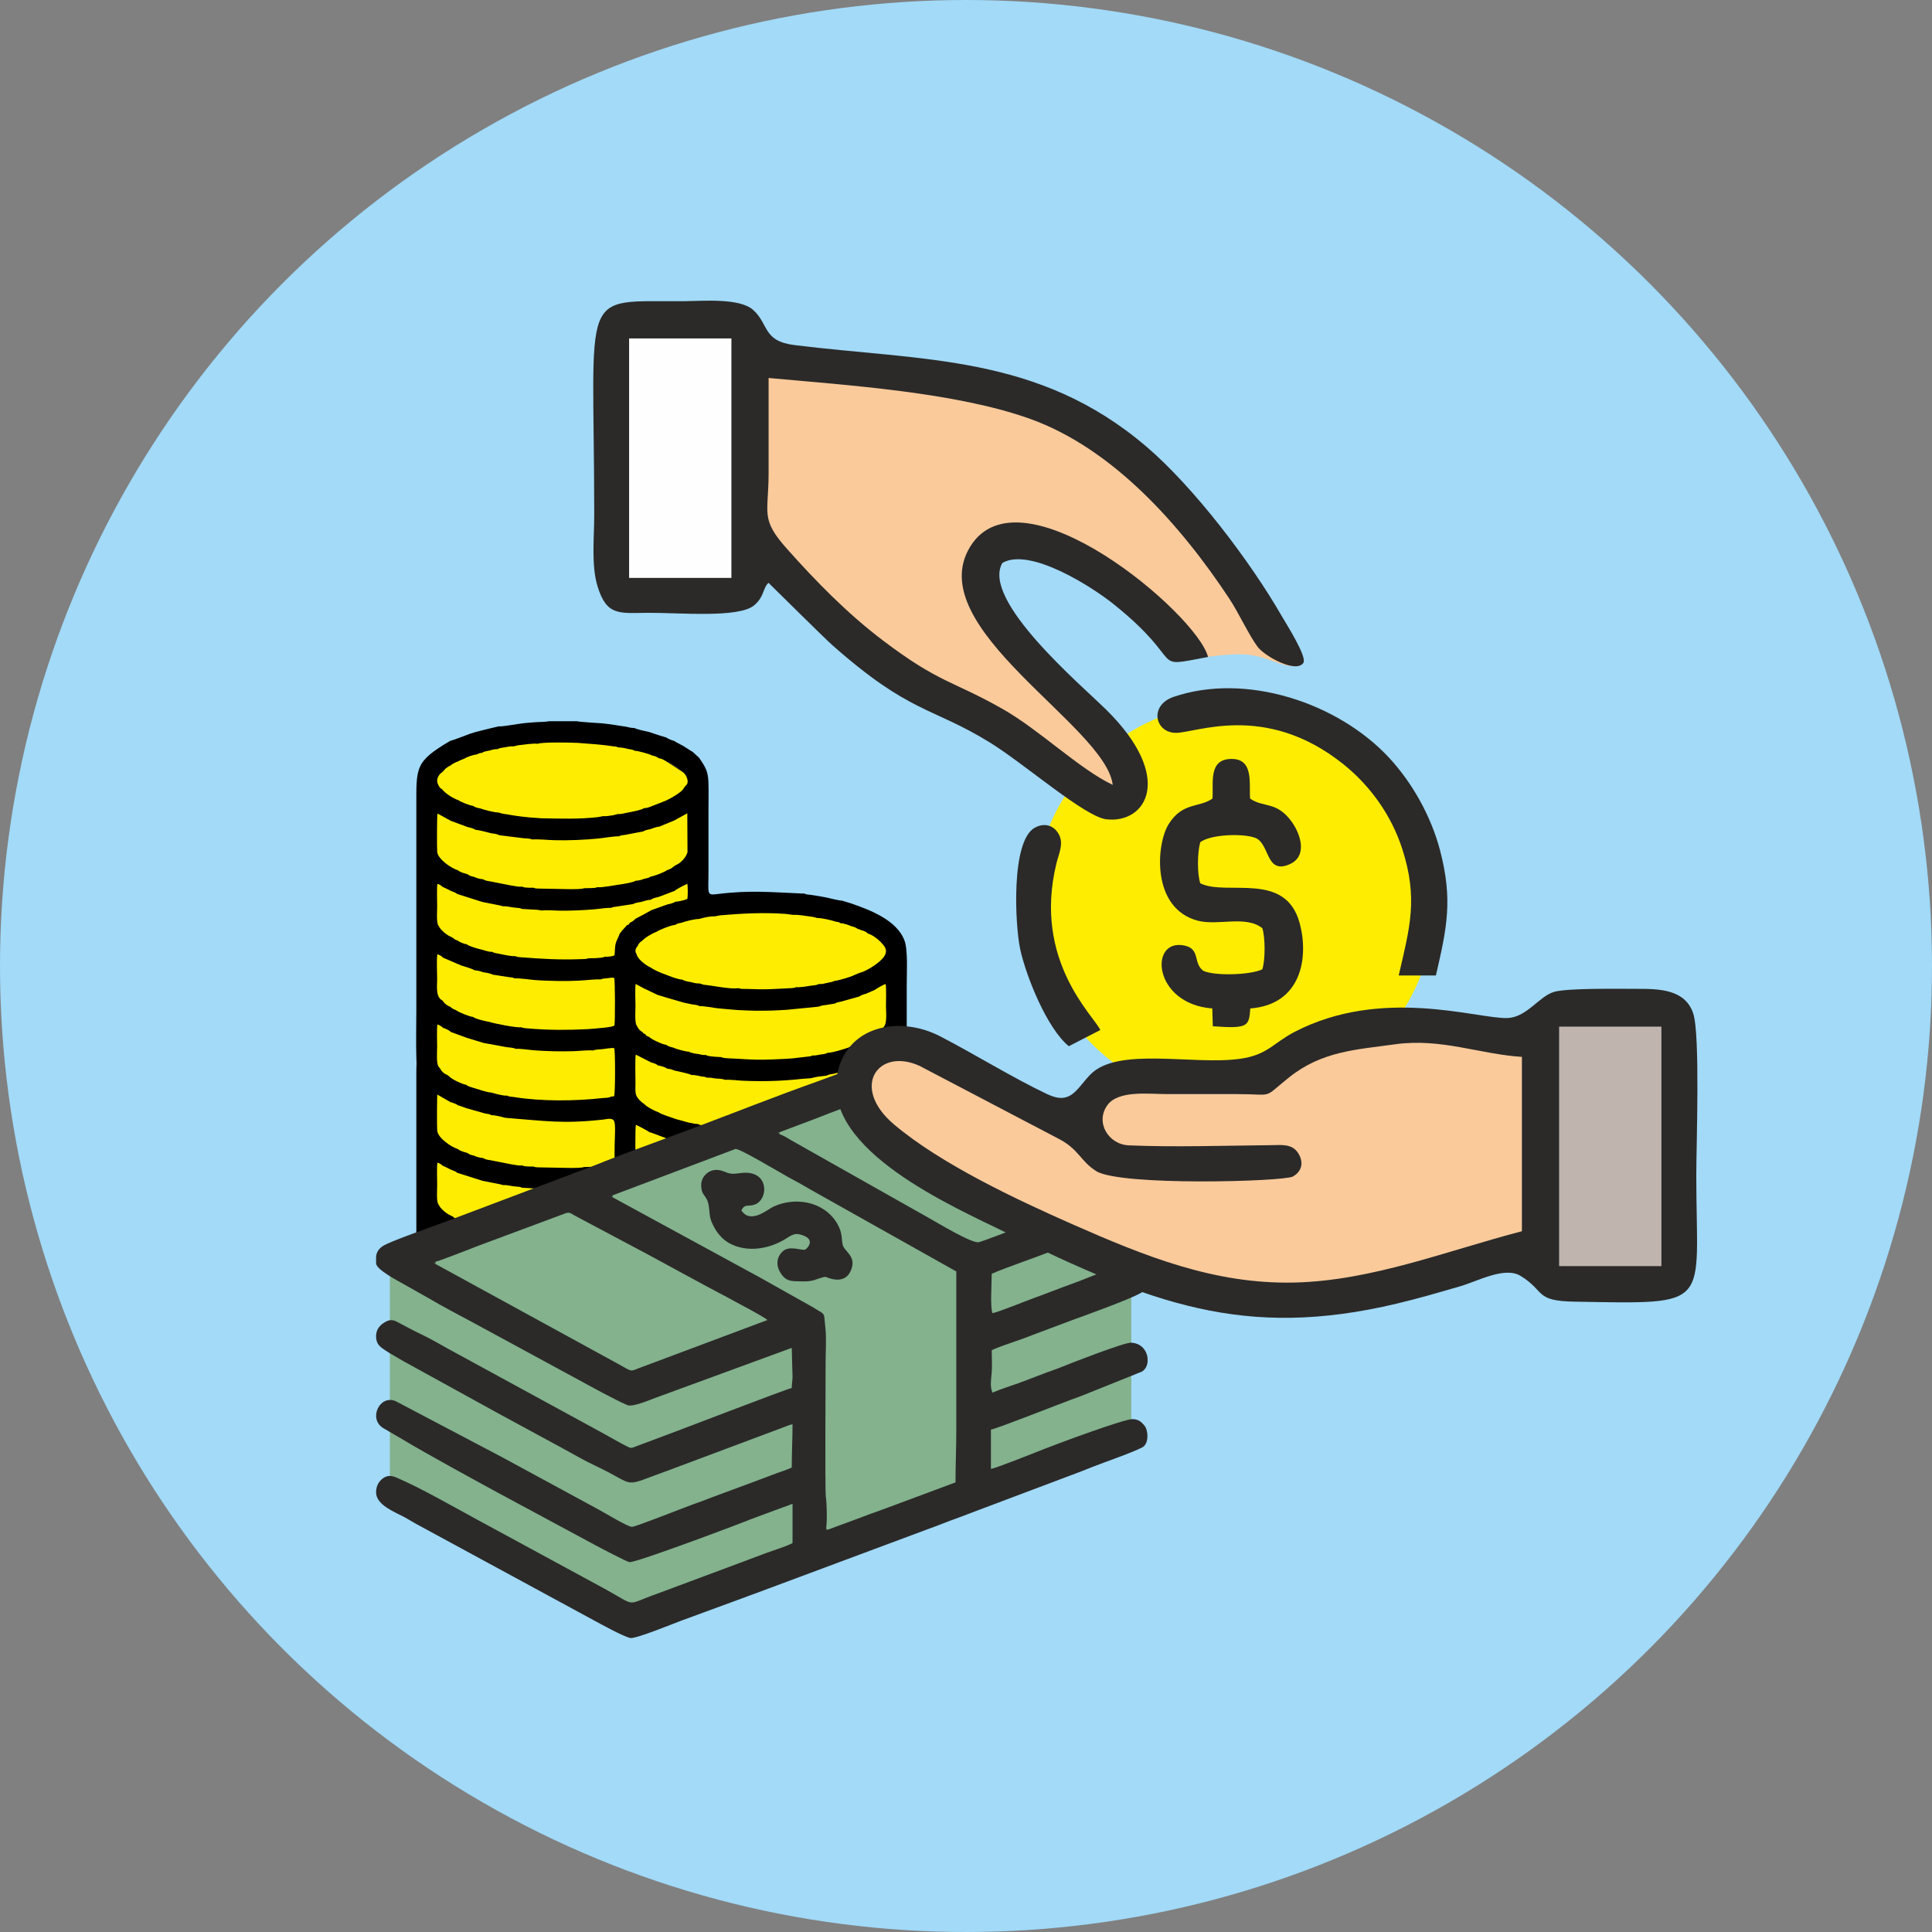 <?xml version="1.0" encoding="UTF-8"?>
<!DOCTYPE svg PUBLIC "-//W3C//DTD SVG 1.1//EN" "http://www.w3.org/Graphics/SVG/1.1/DTD/svg11.dtd">
<!-- Creator: CorelDRAW 2020 (64-Bit) -->
<svg xmlns="http://www.w3.org/2000/svg" xml:space="preserve" width="75.724mm" height="75.724mm" version="1.1" style="shape-rendering:geometricPrecision; text-rendering:geometricPrecision; image-rendering:optimizeQuality; fill-rule:evenodd; clip-rule:evenodd"
viewBox="0 0 3457.58 3457.58"
 xmlns:xlink="http://www.w3.org/1999/xlink"
 xmlns:xodm="http://www.corel.com/coreldraw/odm/2003">
 <rect x="0" y="0" width="3457.58" height="3457.58" fill="#808080" stroke="none"/>
 <defs>
  <style type="text/css">
   <![CDATA[
    .str0 {stroke:#2B2A29;stroke-width:9.13;stroke-miterlimit:22.926}
    .fil7 {fill:#FEFEFE}
    .fil4 {fill:#2B2A29}
    .fil1 {fill:#FFED00}
    .fil5 {fill:#FFED00}
    .fil8 {fill:#C0B4AF}
    .fil6 {fill:#FACA9B}
    .fil3 {fill:#83B28D}
    .fil2 {fill:black}
    .fil0 {fill:#A2DAF8}
   ]]>
  </style>
 </defs>
 <g id="Слой_x0020_1">
  <circle class="fil0" cx="1728.79" cy="1728.79" r="1728.79"/>
  <g id="_2380113624432">
   <g>
    <path class="fil1 str0" d="M761.79 2404.69l1.09 -469.31c0,0 -19.62,-87.22 80.67,-105.2 100.29,-17.99 220.76,-41.43 266,-21.81 45.24,19.62 142.81,87.76 142.81,87.76l2.73 226.21c0,0 207.95,-12.26 267.36,19.89 59.41,32.16 77.95,56.69 77.95,56.69 0,0 3.27,75.76 1.63,79.03 -1.63,3.27 10.36,307.43 10.36,307.43 0,0 -62.14,40.34 -122.1,59.96 -59.96,19.62 -174.43,21.8 -174.43,21.8l-162.43 -50.15 -41.43 -41.42 3.27 -102.48c0,0 -139.54,21.8 -200.59,8.72 -61.05,-13.08 -128.64,-44.7 -128.64,-44.7l-24.25 -32.43z"/>
    <path class="fil2" d="M1179.4 2615.32c3.31,3.51 8.94,4.68 13.46,6.21 5.85,2.64 21.88,8.6 27.81,8.35 4.19,2.58 9.94,3.38 14.83,4.18 5.59,1.96 25.05,5.73 30.62,5.26 3.2,1.91 5.86,1.79 9.55,2.24 25.85,2.23 49.17,5.46 75.54,5.73l14.34 0 47.01 -1.95 5.43 -1.25c7.01,0.91 15.01,-1.02 22.14,-1.58l10.37 -2.24c7.83,0.65 24.05,-3.66 32.66,-5.03 4.03,-1.01 8.76,-1.25 12.12,-3.69 4.02,0.08 8.06,-1.04 11.78,-2.58 6.69,-1.44 26.92,-7.6 31.66,-11.65 5.2,-0.27 25.54,-10.67 28.58,-15.01 4.02,-2.04 8.05,-5.32 10.3,-9.18 2.99,-1.58 2.86,-1.24 3.52,-4.42 7.19,-5.68 4.38,-28.01 4.47,-37.03 0.06,-6.34 0.74,-36.15 -0.64,-39.93l-18.62 10.3c-3.9,1.16 -12.2,4.37 -14.99,7.1l-37.6 12.07 -5.84 2.18 -31.45 6.14 -10.37 2.49 -18.94 2.2 -10.68 1.08c-36.04,5.69 -92.06,5.86 -128.44,2.15l-6.95 -0.47 -18.57 -1.22c-4.09,-2.01 -9.31,-1.92 -13.84,-2.5l-17.99 -2.21 -26.62 -6.14c-10.41,-2.31 -21.96,-5.61 -32.04,-8.99 -5.33,-1.79 -26.7,-10.59 -29.82,-10.77 -1.99,-2.01 -19.79,-11.52 -22.95,-12.57l-1.29 -0.68c-1.26,3.95 -1.15,67.23 0.06,71.32 3.76,12.63 28.96,29.62 41.41,32.09zm393.08 -222.36l-7.43 3.68 -27.98 11.21 -13.23 4.18 -32.09 8.59c-4.05,0.72 -8.83,1.1 -12.28,3.27l-17.36 2.16 -11.61 2.55 -15.92 1.17 -12.09 1.22c-20.66,1.92 -41.93,2.88 -62.69,2.78 -10.48,-0.05 -21.1,-0.3 -31.56,-0.79 -8.86,-0.41 -22.23,-2.3 -30.45,-1.51 -4.29,-2.08 -12.73,-2.05 -17.77,-2.53 -4.82,-0.75 -9.92,-1.93 -14.74,-1.29 -3.57,-1.95 -6.47,-1.86 -10.5,-2.36 -5.18,-0.99 -12.02,-2.98 -17.11,-2.42 -4.04,-2.57 -23.97,-6.58 -29.89,-7.85 -4.28,-1.62 -9.01,-3.47 -13.57,-3.48 -3.55,-2.85 -9.71,-4.34 -14.16,-5.4l-2.61 -0.47c-3.16,-2.84 -7.6,-4.24 -11.73,-5.16l-27.86 -14.21c-1.61,5.42 -0.57,42.95 -0.57,51.62 0,7.21 -1.16,16.91 2.28,23.27 2.31,4.27 8.82,11.03 13.07,13.16 4.37,5.42 19.73,13.15 26.46,15.44 3.95,3.34 25.89,10.06 32.09,12.33l8.06 2.1c6.53,2 23.25,6.72 29.38,6.11 3.86,2.36 9.13,2.63 13.64,3.14 4.77,0.95 9.66,2.01 14.49,1.57 3.26,1.84 7.56,1.84 11.32,2.16 7.03,0.74 17.35,2.55 24.05,1.66l6.55 1.29c18.63,0.11 36.5,1.47 55.45,1.02 17.99,-0.42 34.47,-1.99 52.21,-2.95 4.1,-0.44 9.08,-0.27 12.67,-2.22l15.45 -1.57c3.94,-0.54 5.47,-0.15 8.86,-2.19 5.56,0.67 26.94,-4.03 32.75,-6.15 4.66,-0.71 10.17,-1.77 14.05,-4.44 4.42,0.05 11.49,-2.68 15.67,-4.47 3.52,-0.98 6.34,-1.73 9.09,-4.13l4.68 -1.54c4.45,-1.34 9.28,-2.79 12.53,-6.12 12.36,-3.44 32.67,-19.52 33.42,-33.13 0.45,-8.11 0.97,-61.56 -0.87,-65.62 -2.73,-0.67 -9.68,4.47 -12.17,6.35zm-786.4 16.26l2.27 2.99c1.47,3.89 7.18,8.86 11.2,9.94l4.45 3.1c3.06,4.63 24.77,14.73 30.39,15.02 2.78,3.01 9.28,4.35 13.3,5.64 7.51,2.36 24.39,8.09 31.52,8.29l10.17 2.83c5.84,0.95 12.02,3.2 17.9,2.59 3.69,2 7.95,2.1 12.15,2.55 49.08,8.03 109.79,7.44 159.2,1.88 4.65,-0.43 11.12,-0.16 15.05,-2.64l5.32 -0.57c2.23,-4.46 2.35,-81.85 0.17,-86.06 -4,-1.14 -17.24,1.49 -22.4,1.93 -4.59,0.45 -11.2,0.23 -15.15,2.24 -8.95,-1.03 -24.8,0.93 -34.62,1.22 -24.17,0.73 -46.62,0.19 -70.71,-1.52 -9.03,-0.64 -25.35,-3.35 -33.32,-2.64 -4.35,-2.27 -11.4,-2.39 -16.39,-3.07l-15.84 -2.91 -12.31 -2.29 -12.7 -2.25 -29.33 -8.92 -29.73 -10.84c-2.97,-3.27 -9.59,-6.02 -13.86,-7.36 -1.47,-1.95 -7.72,-5.78 -9.94,-5.91 -1.41,5.39 -0.58,32.8 -0.54,40.42 0.04,8.14 -2.24,31.26 3.75,36.34zm353.74 -74.58c1.88,4.72 5.58,9.39 10.25,11.35 1.64,2.76 1.47,2.63 4.5,3.4 1.9,3.39 3.7,3.94 7.3,5.34 3.81,4.26 24.79,13.93 30.39,13.99 3.42,2.79 8.3,4.1 12.63,5 4.73,2.62 22.75,7.42 28.04,7.31 3.68,2.63 13.15,3.75 17.86,4.42 4,1.01 8.21,1.94 12.3,1.5 4.39,2.45 10.44,2.43 15.44,3.13l12.29 0.7c3.75,1.93 8.7,1.81 12.95,2.15 17.42,0.54 34.45,2.3 52.19,2.45 17.41,0.14 34.3,-0.69 51.66,-1.58l11.47 -0.84 24.48 -2.89c3.67,-0.43 7.58,-0.35 10.59,-2.29 4.42,0.38 8.41,-0.42 12.74,-1.43 4.64,-0.64 10.15,-0.91 14.19,-3.3 8.04,0.12 28.74,-6.38 37.05,-9.23l4.31 -2.22c5.55,-0.11 25.57,-8.49 29.89,-12.15 9.08,-2.85 25.36,-14.31 29.35,-22.9 6.3,-6.15 3.89,-27.49 3.86,-36.34 -0.02,-7.11 0.96,-35.46 -0.66,-40.11 -2.1,-0.19 -17.06,8.53 -19.52,10.48l-11.83 5.18 -3.47 1.56c-4,0.96 -9.18,2.54 -12.41,5.05l-33.1 9.26c-3.77,0.64 -6.92,1.02 -10.05,3.18l-15.2 2.54c-4.58,0.61 -9.74,0.86 -13.77,3.06l-56.98 5.66 -15.14 0.87 -15.04 0.63 -12.85 0.13 -14.88 0.02 -10.4 -0.3 -17.75 -0.76 -3.28 -0.2c-11.47,-1.08 -22.77,-1.74 -34.3,-3.01 -7.69,-0.84 -26.94,-4.55 -33.04,-3.94 -3.92,-2.27 -9.02,-2.52 -13.52,-3.15l-14.7 -3.13 -30.25 -8.77 -16.72 -5.1 -24.78 -11.8 -14.24 -7.71c-1.49,7.19 -0.39,30.51 -0.39,39.39 0,6.66 -1.72,31.54 2.51,35.38zm-348.71 -45.62l2.37 2.37c1.54,3.64 8.74,8.27 12.6,9.43 2.67,2.96 6.83,4.84 10.62,6.18 3.39,3.42 24.95,11.73 29.95,11.89 4.21,3.76 23.1,7.83 29.33,8.94 8.89,2.92 49.2,10.89 56.88,9.47 4.87,2.22 10.89,1.86 16.21,2.47 34.71,2.85 67.69,2.7 102.43,0.96l13.27 -1.03c7.08,-0.89 30.23,-2.01 34.82,-5.49 1.44,-6.49 1.32,-81.23 -0.41,-85.01 -3.79,-1.31 -7.67,-0 -11.88,0.34 -4,0.52 -8.78,0.35 -12.29,2.24 -10.92,-0.64 -26.98,1.62 -38.62,2.15 -13.11,0.59 -26.81,0.87 -39.93,0.57 -12.94,-0.29 -25.88,-0.63 -38.78,-1.63 -10.88,-0.84 -26.56,-3.44 -36.77,-3 -3.03,-1.78 -6.34,-1.76 -9.92,-2.22l-29.28 -4.47c-3.65,-2.21 -12.46,-3.7 -16.9,-4.21 -3.47,-1.63 -11.56,-3.66 -15.33,-3.52 -3.41,-2.53 -19.61,-7.44 -24.55,-8.84l-32.3 -13.96c-2.37,-2.89 -4.84,-3.88 -8.27,-5.36l-1.62 -0.89c-1.72,10.73 -0.32,33.88 -0.4,46 -0.07,11.06 -2.83,30.6 8.78,36.61zm348.22 -82.46c0.94,8.19 17.55,20.93 25.13,23.81 5.63,4.37 19.47,10.3 26.48,12.53 6.7,2.77 23.44,9.28 30.11,9.18 3.93,2.64 10.72,3.63 15.46,4.48 4.86,1.09 10.04,2.93 14.98,2.28l7.91 2.4c15.96,1.42 46.85,8.35 61.34,6.13l6.55 1.29c14.05,0 27.88,0.96 42.07,0.75 13.57,-0.21 26.83,-1.21 40.32,-1.75 4.88,-0.29 10.91,-0.01 15.28,-2.13 6.63,0.89 19.56,-1.55 26.64,-2.62 4.69,-0.6 9.86,-0.6 13.88,-3.06 4.95,0.87 11.65,-1.26 16.66,-2.34 4.08,-0.8 8.45,-1.32 12.02,-3.42 5.14,0.23 30.39,-7.42 34.89,-10.28l9.21 -3.78c12.55,-2.79 38.04,-19.03 44.65,-30.32 6.67,-11.39 -0.28,-17.97 -7.52,-25.67 -4.65,-4.95 -15.8,-13.06 -22.39,-14.44 -2.8,-3.46 -7.27,-4.73 -11.52,-6l-7.29 -2.72c-3.19,-2.41 -6.36,-3.4 -10.3,-4.23 -4.8,-2.15 -14.28,-5.65 -19.34,-5.35 -3.35,-2.43 -4.9,-2.32 -8.96,-3 -6.86,-2.37 -26.05,-6.87 -32.82,-6.4l-6.8 -1.87 -18.57 -2.63 -10.12 -1.14 -9.29 -0.19 -11.74 -1.58c-40.54,-2.87 -76.94,-0.84 -117.2,2.52l-10.37 1.95c-5.11,-0.4 -13.78,1.04 -18.85,2.31l-9.39 2.38c-5.6,-0.49 -24.62,4.19 -30.24,6.49 -4.18,0.84 -8.43,1.38 -11.73,4.03 -5.37,-0.16 -29.05,8.7 -33.21,12.27 -7.4,2.44 -20.83,10.3 -25.98,16.08 -3.49,1.94 -6.99,5.66 -8.11,9.51 -4.04,4.1 -5.47,9.63 -1.84,14.52zm89.48 -125.34c-3.73,1.45 -19.37,9.57 -21.52,12.09l-29.16 11.01c-4.58,0.88 -9.98,2.19 -13.74,4.93 -3.39,-0.2 -11.69,1.99 -14.94,3.39 -4.91,0.83 -12.31,1.81 -16.51,4.26l-36.07 5.48 -3.52 1.36c-8.15,-0.51 -21.16,1.87 -29.93,2.57 -20.18,1.62 -41.94,2.65 -62.17,2.37 -8.97,-0.13 -23.46,-1.38 -31.7,-0.24l-7.51 -1.28 -27.87 -1.58c-3.37,-1.9 -7.84,-1.81 -11.71,-2.22 -7.31,-0.44 -14.6,-2.99 -21.92,-2.47l-5.82 -1.54 -31.3 -6.2 -13.62 -4.29 -31.35 -9.96c-3.08,-2.73 -7.44,-3.98 -11.3,-5.53l-9.56 -4.78 -5.73 -2.58c-1.4,-1.81 -6.89,-5.14 -8.98,-5.17 -1.33,4.9 -0.57,32.51 -0.48,39.63 0.07,6.73 -1.9,31.71 2.68,35.38 2.65,6.89 14.19,16.41 21.12,19.22l4.58 2.43c2.98,2.86 4.92,3.52 8.81,4.88 2.65,2.69 11.97,6.15 15.78,6.45 3.47,3.52 20.31,8.12 25.73,9.29 6.14,1.6 13.44,4.55 19.72,4.24 3.1,2.03 7.18,2.57 10.88,3.17 7.72,1.51 23.18,5.21 30.36,4.43 3.23,1.88 7.58,1.88 11.32,2.18 37.21,2.86 68.11,4.73 105.72,3.33 4.27,-0.17 10.12,0.07 13.94,-1.58l12.1 -0.22c5.27,-0.53 12.92,-0.32 17.54,-2.65 4.44,0.54 12.65,-0.47 16.77,-2.19 1.46,-4.35 0.38,-14.45 2.58,-22.03 1.7,-5.87 5.6,-11.9 6.84,-16.69l4.31 -5.68 8.9 -9.78c3.52,-1.31 3.31,-0.92 4.93,-4.28 3.32,-1.15 7.74,-4.33 10.04,-7.07 1.81,-0.7 28.07,-14.92 28.78,-15.53l28.2 -10.14c4.72,-1.04 11.05,-2.38 14.98,-5.09 3.84,0.23 18.1,-2.96 21.06,-5.02 1.08,-4.33 1.09,-22.57 -0.13,-26.99l-1.11 0.68zm-21.99 -113.99l-26.98 11.09c-4,0.03 -12.08,2.95 -16.05,4.49 -4.26,0.93 -9.1,1.58 -12.68,4.05l-31.99 6.1c-3.68,0.5 -8.39,0.65 -11.43,2.64 -10.67,-0.06 -25.68,2.87 -36.93,3.98 -25.13,2.47 -53.86,3.66 -79.08,2.99 -11.96,-0.32 -28.04,-2.17 -39.34,-1.3 -3.82,-1.88 -11.04,-1.86 -15.53,-2.22l-43.62 -5.43c-4,-2.42 -9.74,-2.73 -14.38,-3.52 -5.42,-1.41 -23.26,-6.17 -27.69,-6.04 -3.5,-2.52 -10.03,-4.11 -14.32,-5l-29.95 -11.09 -21.68 -11.92 -2.26 -0.95c-0.97,3.64 -1.11,62.76 -0.44,68.66 1.47,12.84 25.21,29.19 36.83,32.58 3.21,2.74 8.59,4.67 12.71,5.72l4.96 1.57c2.98,2.71 7.22,3.68 11.14,4.48 3.7,1.95 12.03,4.39 16.15,4.26 3.8,2.62 9.07,3.4 13.64,4.03l39.2 7.7 1.37 0.05c5.16,1.1 10.74,2.04 15.98,1.53 3.46,1.84 8.32,1.68 12.28,1.97l7.8 -0.06c3.84,1.95 9.32,1.44 13.66,1.64l53.13 0.99c5.2,-0.11 19.78,0.13 23.76,-1.67l13.21 -0.3c3.57,-0.25 7.53,-0.01 10.69,-1.61 5.11,0.56 11.79,-0.42 16.94,-1.22l2.75 -0.3 18.71 -2.99c6.17,-0.79 25.96,-3.82 30.29,-7.04 4.84,0.06 10.13,-1.47 14.65,-3.25 4.23,-0.91 9.09,-1.72 12.53,-4.32 4.87,-0.17 25.01,-7.99 28.58,-11.18 4.57,-1.4 9.16,-3.62 12.53,-7.01l4.12 -2.47c8.16,-3.19 18.26,-14.25 20.29,-22.99l-0.36 -69.45 -23.22 12.79zm8.27 -91.88c-1.82,-3.36 -3.31,-3.95 -6.73,-5.6 -3.28,-2.68 -9.75,-6.5 -13.85,-7.13l-2.43 -1.64c-3.71,-2.25 -8.69,-4.68 -13.03,-4.98 -3.32,-2.9 -8.06,-4.2 -12.37,-5.1 -4.24,-2.72 -25.62,-8.41 -30.74,-8.36 -3.5,-2.29 -8.16,-2.62 -12.28,-3.3 -4.91,-1.29 -12.02,-3.05 -16.95,-2.51 -3.39,-1.89 -5.03,-1.75 -8.86,-2.11 -21.97,-3.42 -41.71,-4.37 -63.65,-6.16 -10.59,-0.72 -65.11,-1.74 -71.99,1.65 -8.64,-1.32 -25.09,1.79 -34.56,2.54l-9.1 2.11c-5,-0.76 -10.37,0.95 -15.38,1.66 -4.24,0.63 -9.21,0.96 -12.79,3.25 -4.56,-0.3 -9.64,0.94 -13.99,2.42 -4.64,0.83 -10.09,1.63 -14.02,4.21l-3.36 0.37 -6.72 2.69c-4.8,0.1 -17.2,4.47 -21.22,7.24l-8 3.24 -2.52 1.42c-5,1.76 -10.61,4.3 -14.62,7.79 -2.85,1.23 -10.43,5.94 -11.2,8.52l-3.6 3.53c-5.02,3.05 -8.89,9.65 -8.73,15.62 0.11,4.29 4.27,13.38 8.53,14.36 6.01,8.08 20.04,16.81 29.62,19.98 3.37,3.06 21.61,9.89 26.3,10.1 3.12,2.87 8.76,3.84 12.91,4.58 5.32,2.36 26.6,7.64 32.02,7.21l7.18 2.05 23.91 3.88 12.42 1.64 13.93 1.44 19.53 1.38c34.95,0.65 66.86,1.86 101.9,-2.11l8.88 -1.72c6.16,0.69 11.8,-1 17.93,-1.61l8.29 -2.17c5.91,0.62 12.06,-1.64 17.91,-2.59 6.91,-1.39 23.8,-4.25 28.94,-7.91 3.83,0.17 9.16,-1.58 12.75,-3.15l25.24 -9.81c7.36,-3.18 30.81,-15.94 33.12,-22.99l3.05 -3.94c10.47,-7.4 -2.67,-27.51 -11.66,-29.98zm-94.69 -75.91c4.63,1.16 10.13,2.57 14.86,2.29 3.7,2.38 20.5,5.98 25.67,6.96l17.75 5.94 13.96 4.25c3.17,2.63 10.13,4.98 14.18,6.22 2.89,2.27 11.48,6.23 15.35,8.47 5.26,3.04 10.21,6.77 15.23,9.67l1.66 0.79 11.97 10.91 1.82 2.72c9.77,14.24 14.22,22.33 14.9,40.18 0.69,18.04 0.12,37.15 0.12,55.3 0,36.65 0,73.3 0,109.96 0,34.87 -3.46,38.37 15.12,36.01 59.88,-7.62 98.01,-3.27 156.88,-0.89 3.31,1.79 6.02,1.61 9.82,2.04 9.58,1.26 19.29,2.96 28.78,4.79 6.63,1.28 22.78,5.73 28.21,5.65l16.64 5.05c33.98,11.81 82.11,29.94 95.54,66.95 6.12,16.86 3.86,57.87 3.86,77.37l0 245.73c0,23.27 2.04,58.31 -1.03,80.24 -3.08,22.01 -16.8,35.06 -32.68,48.96l-7.5 4.46 -30.46 15.33c-3.61,0.9 -13.19,4.12 -15.78,6.41l-30.11 8.11 -9.54 3.2c-3.95,-0.29 -27.02,4.14 -31.58,5.44 -82.23,10.87 -144.86,9.92 -226.6,-3.9 -4.53,-1.32 -9.67,-2.7 -14.36,-2.49 -3.63,-2.58 -8.98,-3.26 -13.36,-4.1l-30.5 -9.29c-3.51,-2.78 -10.05,-5.02 -14.44,-6.24 -22.16,-11.42 -46.59,-24.34 -58.39,-47.58 -13.1,-25.78 -1.65,-86.92 -7.44,-99.17 -3.08,-6.51 -13.73,-3.23 -19.64,-2.58 -73.32,8.02 -102.82,2.35 -175.3,-3.19l-7.91 -2.14c-5.47,-0.87 -11.02,-2.78 -16.56,-2.53 -3.16,-2.09 -7.41,-2.42 -11.16,-3l-33.12 -9.42 -14.69 -5.13 -0.52 0.15c-3.01,-2.54 -9.55,-5.02 -13.55,-5.83l-29.67 -17c-20.89,-19.65 -30.67,-29.18 -31.66,-59.72 -0.95,-29.41 -0.11,-60.21 -0.11,-89.77 0,-60.24 0,-120.47 0,-180.71 0,-60.24 0,-120.47 0,-180.71 0,-72.41 -2.74,-81.29 60.93,-118.96 4.29,-0.47 28.58,-10.31 35.13,-12.54 12.23,-4.16 24.41,-6.57 36.81,-9.84l14.32 -3.34c9.31,0.3 32.77,-4.35 43.88,-5.59 7.76,-0.87 15.24,-1.37 23.02,-1.98 5.97,-0.47 18.01,-0.3 22.81,-1.69l50.79 0c4.34,1.47 37.17,3.04 45.01,3.81 14.46,1.41 28.35,3.94 42.66,6.01z"/>
   </g>
   <g>
    <path class="fil1 str0" d="M761.79 1905.76l1.09 -469.31c0,0 -19.62,-87.22 80.67,-105.2 100.29,-17.99 220.76,-41.43 266,-21.8 45.24,19.62 142.81,87.75 142.81,87.75l2.73 226.21c0,0 207.95,-12.26 267.36,19.89 59.41,32.16 77.95,56.69 77.95,56.69 0,0 3.27,75.76 1.63,79.03 -1.63,3.27 10.36,307.43 10.36,307.43 0,0 -62.14,40.34 -122.1,59.96 -59.96,19.62 -174.43,21.8 -174.43,21.8l-162.43 -50.15 -41.43 -41.42 3.27 -102.48c0,0 -139.54,21.8 -200.59,8.72 -61.05,-13.08 -128.64,-44.7 -128.64,-44.7l-24.25 -32.43z"/>
    <path class="fil2" d="M1179.4 2116.39c3.31,3.51 8.94,4.68 13.46,6.21 5.85,2.64 21.88,8.6 27.81,8.35 4.19,2.58 9.94,3.38 14.83,4.18 5.59,1.96 25.05,5.73 30.62,5.26 3.2,1.91 5.86,1.79 9.55,2.24 25.85,2.23 49.17,5.46 75.54,5.74l14.34 0 47.01 -1.95 5.43 -1.25c7.01,0.91 15.01,-1.02 22.14,-1.58l10.37 -2.24c7.83,0.65 24.05,-3.66 32.66,-5.03 4.03,-1.01 8.76,-1.25 12.12,-3.69 4.02,0.08 8.06,-1.04 11.78,-2.58 6.69,-1.44 26.92,-7.6 31.66,-11.65 5.2,-0.27 25.54,-10.67 28.58,-15.01 4.02,-2.04 8.05,-5.32 10.3,-9.18 2.99,-1.58 2.86,-1.24 3.52,-4.42 7.19,-5.68 4.38,-28.01 4.47,-37.03 0.06,-6.34 0.74,-36.15 -0.64,-39.93l-18.62 10.3c-3.9,1.16 -12.2,4.37 -14.99,7.1l-37.6 12.06 -5.84 2.18 -31.45 6.14 -10.37 2.49 -18.94 2.2 -10.68 1.08c-36.04,5.69 -92.06,5.86 -128.44,2.15l-6.95 -0.47 -18.57 -1.22c-4.09,-2.01 -9.31,-1.92 -13.84,-2.5l-17.99 -2.21 -26.62 -6.14c-10.41,-2.31 -21.96,-5.61 -32.04,-8.99 -5.33,-1.79 -26.7,-10.59 -29.82,-10.77 -1.99,-2.01 -19.79,-11.52 -22.95,-12.57l-1.29 -0.68c-1.26,3.95 -1.15,67.23 0.06,71.32 3.76,12.63 28.96,29.62 41.41,32.09zm393.08 -222.36l-7.43 3.68 -27.98 11.21 -13.23 4.18 -32.09 8.59c-4.05,0.72 -8.83,1.1 -12.28,3.27l-17.36 2.16 -11.61 2.55 -15.92 1.17 -12.09 1.22c-20.66,1.92 -41.93,2.88 -62.69,2.78 -10.48,-0.05 -21.1,-0.3 -31.56,-0.79 -8.86,-0.41 -22.23,-2.3 -30.45,-1.51 -4.29,-2.08 -12.73,-2.05 -17.77,-2.53 -4.82,-0.74 -9.92,-1.93 -14.74,-1.29 -3.57,-1.95 -6.47,-1.86 -10.5,-2.36 -5.18,-0.99 -12.02,-2.98 -17.11,-2.42 -4.04,-2.57 -23.97,-6.58 -29.89,-7.85 -4.28,-1.62 -9.01,-3.47 -13.57,-3.48 -3.55,-2.85 -9.71,-4.34 -14.16,-5.4l-2.61 -0.47c-3.16,-2.84 -7.6,-4.24 -11.73,-5.16l-27.86 -14.21c-1.61,5.42 -0.57,42.95 -0.57,51.62 0,7.21 -1.16,16.91 2.28,23.27 2.31,4.27 8.82,11.03 13.07,13.16 4.37,5.42 19.73,13.15 26.46,15.44 3.95,3.34 25.89,10.06 32.09,12.33l8.06 2.1c6.53,2 23.25,6.72 29.38,6.11 3.86,2.36 9.13,2.63 13.64,3.14 4.77,0.95 9.66,2.01 14.49,1.57 3.26,1.84 7.56,1.84 11.32,2.16 7.03,0.74 17.35,2.55 24.05,1.66l6.55 1.29c18.63,0.12 36.5,1.47 55.45,1.02 17.99,-0.42 34.47,-1.99 52.21,-2.95 4.1,-0.44 9.08,-0.27 12.67,-2.22l15.45 -1.57c3.94,-0.54 5.47,-0.15 8.86,-2.19 5.56,0.66 26.94,-4.04 32.75,-6.15 4.66,-0.71 10.17,-1.77 14.05,-4.44 4.42,0.05 11.49,-2.68 15.67,-4.47 3.52,-0.98 6.34,-1.73 9.09,-4.13l4.68 -1.54c4.45,-1.34 9.28,-2.78 12.53,-6.12 12.36,-3.44 32.67,-19.52 33.42,-33.13 0.45,-8.11 0.97,-61.56 -0.87,-65.62 -2.73,-0.67 -9.68,4.47 -12.17,6.35zm-786.4 16.26l2.27 2.99c1.47,3.89 7.18,8.86 11.2,9.94l4.45 3.1c3.06,4.63 24.77,14.73 30.39,15.02 2.78,3.01 9.28,4.35 13.3,5.64 7.51,2.36 24.39,8.09 31.52,8.29l10.17 2.83c5.84,0.95 12.02,3.2 17.9,2.59 3.69,2 7.95,2.1 12.15,2.55 49.08,8.03 109.79,7.44 159.2,1.88 4.65,-0.43 11.12,-0.16 15.05,-2.64l5.32 -0.57c2.23,-4.46 2.35,-81.85 0.17,-86.06 -4,-1.14 -17.24,1.49 -22.4,1.93 -4.59,0.45 -11.2,0.23 -15.15,2.24 -8.95,-1.03 -24.8,0.93 -34.62,1.22 -24.17,0.73 -46.62,0.19 -70.71,-1.52 -9.03,-0.64 -25.35,-3.35 -33.32,-2.64 -4.35,-2.27 -11.4,-2.39 -16.39,-3.07l-15.84 -2.91 -12.31 -2.29 -12.7 -2.25 -29.33 -8.92 -29.73 -10.84c-2.97,-3.27 -9.59,-6.02 -13.86,-7.36 -1.47,-1.95 -7.72,-5.77 -9.94,-5.91 -1.41,5.39 -0.58,32.8 -0.54,40.42 0.04,8.14 -2.24,31.26 3.75,36.34zm353.74 -74.58c1.88,4.72 5.58,9.39 10.25,11.35 1.64,2.76 1.47,2.63 4.5,3.4 1.9,3.39 3.7,3.94 7.3,5.34 3.81,4.26 24.79,13.93 30.39,13.99 3.42,2.79 8.3,4.1 12.63,5 4.73,2.62 22.75,7.42 28.04,7.31 3.68,2.63 13.15,3.75 17.86,4.42 4,1.01 8.21,1.94 12.3,1.5 4.39,2.45 10.44,2.43 15.44,3.13l12.29 0.7c3.75,1.93 8.7,1.81 12.95,2.15 17.42,0.54 34.45,2.3 52.19,2.45 17.41,0.14 34.3,-0.69 51.66,-1.58l11.47 -0.84 24.48 -2.89c3.67,-0.43 7.58,-0.35 10.59,-2.29 4.42,0.38 8.41,-0.42 12.74,-1.43 4.64,-0.64 10.15,-0.91 14.19,-3.3 8.04,0.12 28.74,-6.38 37.05,-9.23l4.31 -2.22c5.55,-0.11 25.57,-8.49 29.89,-12.15 9.08,-2.85 25.36,-14.31 29.35,-22.9 6.3,-6.15 3.89,-27.49 3.86,-36.34 -0.02,-7.11 0.96,-35.46 -0.66,-40.11 -2.1,-0.19 -17.06,8.53 -19.52,10.48l-11.83 5.18 -3.47 1.56c-4,0.96 -9.18,2.54 -12.41,5.05l-33.1 9.26c-3.77,0.64 -6.92,1.02 -10.05,3.18l-15.2 2.54c-4.58,0.61 -9.74,0.86 -13.77,3.06l-56.98 5.66 -15.14 0.87 -15.04 0.63 -12.85 0.13 -14.88 0.02 -10.4 -0.3 -17.75 -0.76 -3.28 -0.2c-11.47,-1.08 -22.77,-1.74 -34.3,-3.01 -7.69,-0.84 -26.94,-4.55 -33.04,-3.94 -3.92,-2.27 -9.02,-2.52 -13.52,-3.15l-14.7 -3.13 -30.25 -8.77 -16.72 -5.1 -24.78 -11.8 -14.24 -7.71c-1.49,7.19 -0.39,30.51 -0.39,39.39 0,6.66 -1.72,31.54 2.51,35.38zm-348.71 -45.62l2.37 2.37c1.54,3.64 8.74,8.27 12.6,9.43 2.67,2.96 6.83,4.84 10.62,6.18 3.39,3.42 24.95,11.73 29.95,11.89 4.21,3.76 23.1,7.83 29.33,8.94 8.89,2.92 49.2,10.89 56.88,9.47 4.87,2.22 10.89,1.86 16.21,2.47 34.71,2.85 67.69,2.7 102.43,0.95l13.27 -1.03c7.08,-0.89 30.23,-2.01 34.82,-5.49 1.44,-6.49 1.32,-81.23 -0.41,-85.01 -3.79,-1.31 -7.67,-0 -11.88,0.34 -4,0.52 -8.78,0.35 -12.29,2.24 -10.92,-0.64 -26.98,1.62 -38.62,2.15 -13.11,0.59 -26.81,0.87 -39.93,0.57 -12.94,-0.29 -25.88,-0.63 -38.78,-1.63 -10.88,-0.84 -26.56,-3.44 -36.77,-3 -3.03,-1.78 -6.34,-1.76 -9.92,-2.22l-29.28 -4.47c-3.65,-2.21 -12.46,-3.7 -16.9,-4.21 -3.47,-1.63 -11.56,-3.66 -15.33,-3.52 -3.41,-2.53 -19.61,-7.44 -24.55,-8.84l-32.3 -13.96c-2.37,-2.89 -4.84,-3.88 -8.27,-5.36l-1.62 -0.89c-1.72,10.73 -0.32,33.88 -0.4,46 -0.07,11.06 -2.83,30.6 8.78,36.61zm348.22 -82.46c0.94,8.19 17.55,20.93 25.13,23.81 5.63,4.37 19.47,10.3 26.48,12.53 6.7,2.77 23.44,9.28 30.11,9.18 3.93,2.64 10.72,3.63 15.46,4.48 4.86,1.09 10.04,2.93 14.98,2.28l7.91 2.4c15.96,1.42 46.85,8.35 61.34,6.14l6.55 1.28c14.05,0 27.88,0.96 42.07,0.75 13.57,-0.21 26.83,-1.21 40.32,-1.75 4.88,-0.29 10.91,-0.01 15.28,-2.13 6.63,0.89 19.56,-1.55 26.64,-2.61 4.69,-0.6 9.86,-0.61 13.88,-3.07 4.95,0.87 11.65,-1.26 16.66,-2.34 4.08,-0.8 8.45,-1.32 12.02,-3.42 5.14,0.23 30.39,-7.42 34.89,-10.28l9.21 -3.78c12.55,-2.79 38.04,-19.03 44.65,-30.32 6.67,-11.39 -0.28,-17.97 -7.52,-25.67 -4.65,-4.95 -15.8,-13.06 -22.39,-14.44 -2.8,-3.46 -7.27,-4.73 -11.52,-6l-7.29 -2.72c-3.19,-2.41 -6.36,-3.4 -10.3,-4.23 -4.8,-2.15 -14.28,-5.65 -19.34,-5.35 -3.35,-2.43 -4.9,-2.32 -8.96,-3 -6.86,-2.37 -26.05,-6.87 -32.82,-6.4l-6.8 -1.87 -18.57 -2.63 -10.12 -1.14 -9.29 -0.19 -11.74 -1.58c-40.54,-2.86 -76.94,-0.84 -117.2,2.52l-10.37 1.95c-5.11,-0.4 -13.78,1.04 -18.85,2.31l-9.39 2.38c-5.6,-0.49 -24.62,4.19 -30.24,6.49 -4.18,0.84 -8.43,1.38 -11.73,4.03 -5.37,-0.16 -29.05,8.7 -33.21,12.27 -7.4,2.44 -20.83,10.3 -25.98,16.08 -3.49,1.94 -6.99,5.66 -8.11,9.51 -4.04,4.1 -5.47,9.63 -1.84,14.52zm89.48 -125.34c-3.73,1.45 -19.37,9.57 -21.52,12.09l-29.16 11.01c-4.58,0.88 -9.98,2.19 -13.74,4.93 -3.39,-0.2 -11.69,1.99 -14.94,3.39 -4.91,0.83 -12.31,1.81 -16.51,4.26l-36.07 5.48 -3.52 1.36c-8.15,-0.51 -21.16,1.87 -29.93,2.57 -20.18,1.62 -41.94,2.65 -62.17,2.37 -8.97,-0.13 -23.46,-1.38 -31.7,-0.24l-7.51 -1.28 -27.87 -1.58c-3.37,-1.9 -7.84,-1.81 -11.71,-2.22 -7.31,-0.44 -14.6,-2.99 -21.92,-2.47l-5.82 -1.54 -31.3 -6.2 -13.62 -4.29 -31.35 -9.96c-3.08,-2.73 -7.44,-3.98 -11.3,-5.53l-9.56 -4.78 -5.73 -2.58c-1.4,-1.81 -6.89,-5.14 -8.98,-5.17 -1.33,4.9 -0.57,32.51 -0.48,39.63 0.07,6.73 -1.9,31.71 2.68,35.38 2.65,6.89 14.19,16.41 21.12,19.22l4.58 2.43c2.98,2.86 4.92,3.52 8.81,4.88 2.65,2.69 11.97,6.15 15.78,6.45 3.47,3.52 20.31,8.12 25.73,9.29 6.14,1.6 13.44,4.55 19.72,4.24 3.1,2.03 7.18,2.57 10.88,3.17 7.72,1.51 23.18,5.21 30.36,4.43 3.23,1.88 7.58,1.88 11.32,2.18 37.21,2.86 68.11,4.73 105.72,3.33 4.27,-0.17 10.12,0.07 13.94,-1.58l12.1 -0.22c5.27,-0.53 12.92,-0.32 17.54,-2.65 4.44,0.54 12.65,-0.47 16.77,-2.19 1.46,-4.35 0.38,-14.45 2.58,-22.03 1.7,-5.87 5.6,-11.9 6.84,-16.69l4.31 -5.68 8.9 -9.78c3.52,-1.31 3.31,-0.92 4.93,-4.28 3.32,-1.14 7.74,-4.33 10.04,-7.07 1.81,-0.7 28.07,-14.92 28.78,-15.53l28.2 -10.13c4.72,-1.04 11.05,-2.38 14.98,-5.1 3.84,0.23 18.1,-2.96 21.06,-5.02 1.08,-4.33 1.09,-22.57 -0.13,-26.99l-1.11 0.68zm-21.99 -113.99l-26.98 11.09c-4,0.03 -12.08,2.95 -16.05,4.49 -4.26,0.93 -9.1,1.58 -12.68,4.05l-31.99 6.1c-3.68,0.5 -8.39,0.65 -11.43,2.64 -10.67,-0.06 -25.68,2.87 -36.93,3.98 -25.13,2.47 -53.86,3.66 -79.08,2.99 -11.96,-0.32 -28.04,-2.17 -39.34,-1.31 -3.82,-1.88 -11.04,-1.86 -15.53,-2.22l-43.62 -5.43c-4,-2.42 -9.74,-2.73 -14.38,-3.52 -5.42,-1.41 -23.26,-6.17 -27.69,-6.04 -3.5,-2.52 -10.03,-4.11 -14.32,-5l-29.95 -11.09 -21.68 -11.92 -2.26 -0.95c-0.97,3.64 -1.11,62.76 -0.44,68.66 1.47,12.84 25.21,29.19 36.83,32.58 3.21,2.74 8.59,4.67 12.71,5.72l4.96 1.57c2.98,2.71 7.22,3.68 11.14,4.48 3.7,1.95 12.03,4.39 16.15,4.26 3.8,2.62 9.07,3.4 13.64,4.03l39.2 7.71 1.37 0.05c5.16,1.1 10.74,2.04 15.98,1.53 3.46,1.84 8.32,1.68 12.28,1.97l7.8 -0.06c3.84,1.95 9.32,1.44 13.66,1.64l53.13 0.99c5.2,-0.11 19.78,0.13 23.76,-1.67l13.21 -0.3c3.57,-0.25 7.53,-0.01 10.69,-1.61 5.11,0.56 11.79,-0.42 16.94,-1.22l2.75 -0.3 18.71 -2.99c6.17,-0.79 25.96,-3.82 30.29,-7.04 4.84,0.06 10.13,-1.47 14.65,-3.25 4.23,-0.91 9.09,-1.72 12.53,-4.32 4.87,-0.16 25.01,-7.99 28.58,-11.18 4.57,-1.4 9.16,-3.62 12.53,-7.01l4.12 -2.47c8.16,-3.19 18.26,-14.25 20.29,-22.99l-0.36 -69.45 -23.22 12.79zm8.27 -91.88c-1.82,-3.36 -3.31,-3.95 -6.73,-5.6 -3.28,-2.68 -9.75,-6.5 -13.85,-7.13l-2.43 -1.64c-3.71,-2.25 -8.69,-4.68 -13.03,-4.98 -3.32,-2.9 -8.06,-4.2 -12.37,-5.1 -4.24,-2.72 -25.62,-8.41 -30.74,-8.36 -3.5,-2.29 -8.16,-2.62 -12.28,-3.3 -4.91,-1.29 -12.02,-3.05 -16.95,-2.51 -3.39,-1.89 -5.03,-1.75 -8.86,-2.11 -21.97,-3.42 -41.71,-4.37 -63.65,-6.16 -10.59,-0.72 -65.11,-1.74 -71.99,1.65 -8.64,-1.32 -25.09,1.79 -34.56,2.54l-9.1 2.11c-5,-0.76 -10.37,0.95 -15.38,1.66 -4.24,0.63 -9.21,0.96 -12.79,3.25 -4.56,-0.3 -9.64,0.94 -13.99,2.42 -4.64,0.83 -10.09,1.63 -14.02,4.21l-3.36 0.37 -6.72 2.69c-4.8,0.1 -17.2,4.47 -21.22,7.24l-8 3.24 -2.52 1.42c-5,1.76 -10.61,4.3 -14.62,7.79 -2.85,1.23 -10.43,5.94 -11.2,8.52l-3.6 3.53c-5.02,3.05 -8.89,9.65 -8.73,15.62 0.11,4.29 4.27,13.38 8.53,14.36 6.01,8.08 20.04,16.81 29.62,19.98 3.37,3.06 21.61,9.89 26.3,10.1 3.12,2.87 8.76,3.84 12.91,4.58 5.32,2.36 26.6,7.64 32.02,7.21l7.18 2.05 23.91 3.88 12.42 1.64 13.93 1.44 19.53 1.38c34.95,0.65 66.86,1.86 101.9,-2.11l8.88 -1.72c6.16,0.69 11.8,-1 17.93,-1.61l8.29 -2.17c5.91,0.62 12.06,-1.64 17.91,-2.59 6.91,-1.39 23.8,-4.25 28.94,-7.91 3.83,0.17 9.16,-1.58 12.75,-3.15l25.24 -9.81c7.36,-3.18 30.81,-15.94 33.12,-22.99l3.05 -3.94c10.47,-7.4 -2.67,-27.51 -11.66,-29.98zm-94.69 -75.91c4.63,1.16 10.13,2.57 14.86,2.29 3.7,2.38 20.5,5.98 25.67,6.96l17.75 5.94 13.96 4.25c3.17,2.63 10.13,4.98 14.18,6.22 2.89,2.27 11.48,6.23 15.35,8.47 5.26,3.04 10.21,6.77 15.23,9.67l1.66 0.79 11.97 10.91 1.82 2.72c9.77,14.25 14.22,22.33 14.9,40.18 0.69,18.04 0.12,37.15 0.12,55.3 0,36.65 0,73.3 0,109.96 0,34.87 -3.46,38.37 15.12,36.01 59.88,-7.62 98.01,-3.27 156.88,-0.89 3.31,1.79 6.02,1.61 9.82,2.04 9.58,1.26 19.29,2.96 28.78,4.79 6.63,1.28 22.78,5.73 28.21,5.65l16.64 5.05c33.98,11.81 82.11,29.94 95.54,66.95 6.12,16.86 3.86,57.87 3.86,77.37l0 245.73c0,23.27 2.04,58.31 -1.03,80.24 -3.08,22.01 -16.8,35.06 -32.68,48.96l-7.5 4.46 -30.46 15.33c-3.61,0.9 -13.19,4.12 -15.78,6.41l-30.11 8.11 -9.54 3.2c-3.95,-0.29 -27.02,4.14 -31.58,5.44 -82.23,10.87 -144.86,9.92 -226.6,-3.9 -4.53,-1.32 -9.67,-2.7 -14.36,-2.49 -3.63,-2.58 -8.98,-3.26 -13.36,-4.1l-30.5 -9.29c-3.51,-2.78 -10.05,-5.02 -14.44,-6.24 -22.16,-11.42 -46.59,-24.34 -58.39,-47.58 -13.1,-25.78 -1.65,-86.92 -7.44,-99.17 -3.08,-6.51 -13.73,-3.23 -19.64,-2.58 -73.32,8.02 -102.82,2.35 -175.3,-3.19l-7.91 -2.13c-5.47,-0.88 -11.02,-2.78 -16.56,-2.53 -3.16,-2.09 -7.41,-2.42 -11.16,-3l-33.12 -9.42 -14.69 -5.13 -0.52 0.15c-3.01,-2.54 -9.55,-5.02 -13.55,-5.83l-29.67 -17c-20.89,-19.65 -30.67,-29.18 -31.66,-59.72 -0.95,-29.41 -0.11,-60.21 -0.11,-89.77 0,-60.24 0,-120.47 0,-180.71 0,-60.24 0,-120.48 0,-180.71 0,-72.41 -2.74,-81.29 60.93,-118.96 4.29,-0.47 28.58,-10.31 35.13,-12.54 12.23,-4.16 24.41,-6.57 36.81,-9.84l14.32 -3.34c9.31,0.3 32.77,-4.35 43.88,-5.59 7.76,-0.87 15.24,-1.37 23.02,-1.98 5.97,-0.47 18.01,-0.3 22.81,-1.69l50.79 0c4.34,1.47 37.17,3.04 45.01,3.81 14.46,1.41 28.35,3.94 42.66,6.01z"/>
   </g>
  </g>
  <path class="fil3" d="M1608.18 1923.52l1.4 3.15 227.99 196.02c188.21,76.25 187.03,98.55 187.03,98.55l0 343.48 -875.18 329.69 -451.7 -226.29 0 -421.12 910.47 -323.48z"/>
  <g id="_2380113563616">
   <path class="fil4" d="M780.1 2257.77c4.29,-0.08 70.32,-26.28 76.3,-28.43l153.35 -57.13c9.81,-3.71 9.87,-1.68 18.78,3.22l127.76 67.89c24.19,13.13 47.74,25.91 72.33,39.25 12.46,6.76 23.23,12.61 35.69,19.36l36.93 19.59c10.05,5.86 68.5,35.98 72.02,40.94l-230.67 86.37c-16.1,6.29 -11.01,5.8 -37.5,-8.57l-326.4 -178.59 -2.33 -1.89 3.74 -2.02zm1273.67 173.09l0 6.24c-0.76,7.68 -4.4,14.54 -10.76,17.84l-102.43 41.14c-7.33,2.96 -14.02,5.37 -20.87,7.83 -22.34,8.03 -132.87,52 -146.31,54.56l0 70.44c11.19,-2.13 81.91,-30.39 94.43,-35.39 24.64,-9.83 144.99,-54.44 159.17,-53.83 9.48,0.4 14.43,3.98 19.43,9.57 2.5,2.8 4.05,4.81 5.31,9 3.31,10.94 2.63,27.24 -8.22,32.46 -19.24,9.26 -45.86,18.69 -65.65,25.95 -14.44,5.3 -29.41,11.16 -44.34,17.16l-178.67 67.32c-15.3,5.5 -29.29,11.36 -44.67,16.83 -14.84,5.28 -29.15,11.31 -44.67,16.82l-312.58 116.49c-8.33,3.15 -14.89,5.32 -22.96,8.47l-111.92 41.11c-9.97,3.59 -80.99,32.8 -90.28,30.59 -13.06,-3.1 -52.6,-24.89 -66.36,-32.36 -7.37,-4 -13.69,-7.43 -20.67,-11.21l-295.87 -160.56c-7.46,-4.04 -13.92,-8.31 -21.12,-12.18 -17.36,-9.35 -50.73,-21.6 -50.73,-44.42 0,-11.31 5.03,-19.79 12.41,-25.1 8.15,-5.86 15.69,-4.98 25.04,-0.9 45.08,19.66 96.64,49.45 140.07,73.02l230.12 124.88c61.45,33.35 36.1,30.5 94.94,9.75l146.33 -54.54c16.59,-6.26 32.74,-12.36 48.7,-18.26 15.86,-5.87 32.63,-10.56 47.7,-17.89l0 -70.45c-5.82,2.55 -12.33,4.7 -18.93,7.04l-53.86 19.93c-28.03,11.37 -206.04,78.09 -218.86,77.54 -3.78,-0.16 -53.11,-26 -60.12,-29.8l-173.29 -93.33c-43.17,-23.43 -130.1,-70.89 -171.91,-96.07l-35.65 -20.82c-27.09,-16.66 -6.15,-60.41 22.31,-48.17l189.95 99.98c39.38,21.37 77.09,41.83 116.47,63.2 19.97,10.84 38.26,20.76 58.24,31.6 9.73,5.28 50.22,29.85 58.24,30.19 6.17,0.26 90.51,-33.5 107.88,-39.68 12.32,-4.38 24.3,-8.71 35.86,-13.33l71.78 -26.6c11.73,-4.69 23.58,-8.52 35.74,-13.46 11.71,-4.75 23.66,-7.7 34.74,-13.09 0,-25.93 1.41,-50.08 1.41,-77.43 -7.08,1.35 -12.4,4.18 -19.32,6.62l-197.85 74.09c-94.37,33.69 -56.56,30.71 -134.65,-5.94 -20.87,-9.79 -38.61,-20.34 -58.65,-31.21 -39.07,-21.2 -76.46,-41.49 -115.53,-62.69l-173.79 -95.69c-5.72,-3.1 -9.06,-5.69 -14.54,-8.62 -4.93,-2.63 -8.52,-4.96 -13.5,-8.21 -9.27,-6.06 -17.5,-11.28 -17.5,-25.51 0,-11.29 5.63,-18.73 12.64,-23.46 7.62,-5.14 14.27,-8.19 23.99,-3.19 15.79,8.13 30.61,16.52 46.91,24.17 15.3,7.18 31.35,16.92 46.08,24.92l275.68 150.3c15.41,8.36 30.6,17.52 46.01,25.12 5.65,2.79 7.75,1.16 13.25,-0.89l35.83 -13.38c30.24,-10.87 237.65,-91.04 243.53,-91.27 0,-8.94 1.41,-11.7 1.41,-21.07l-1.41 -50.78 -243.94 89.43c-9.13,3.28 -40.65,16.9 -49.93,13.09 -20.66,-8.47 -70.86,-36.26 -92.64,-48.08 -61.61,-33.43 -121.55,-65.96 -183.16,-99.39 -26.88,-14.59 -53.42,-28.06 -79.53,-43.62l-45.38 -25.59c-11.18,-6.3 -49.33,-26.14 -49.33,-37.31l0 -9.86c0,-10 5.54,-16.37 11.42,-20.5 12.14,-8.54 90.43,-35.35 110.14,-42.96l266.82 -100.8c59.07,-23.83 118.99,-44.95 178.61,-67.38 72.95,-27.45 149.89,-57.99 222.41,-83.71 15.48,-5.49 30.19,-11.22 44.87,-16.62 15.36,-5.64 29.71,-10.58 45.3,-16.16 12.26,-4.39 34.13,-15.02 46.93,-10.58 7.94,2.75 15.38,7.13 22.92,10.53 22.31,10.06 81.45,42.5 105.39,55.49l314.1 172.7c7.06,4.44 11.84,9.15 11.84,19.67 0,12.51 -0.2,17.74 -11.85,24.27 -39.01,21.87 -114.14,45.95 -160,64.24 -29.72,11.86 -80.9,29.02 -107.11,40.48 0,17.38 -3.02,61.09 1.41,70.51 11.8,-2.25 60.22,-22.1 73.07,-26.67 23.71,-8.44 47.18,-18.1 71.65,-26.73 19.44,-6.86 92.45,-38.74 111.53,-34.23 19.05,4.51 28.83,35.51 13.28,48.82 -11.58,9.92 -109.34,44.92 -124.62,50.41l-73.53 27.6c-23.7,9.61 -49.32,16.71 -72.78,26.96 0,12.46 0.92,28.84 -0.07,40.78 -0.97,11.65 -3.48,24.81 1.48,35.36 19.94,-8.71 41.72,-14.67 61.96,-22.76 10.05,-4.01 20.16,-7.66 30.64,-11.73 10.75,-4.18 20.24,-7.12 30.91,-11.45 17.5,-7.1 112.18,-44.05 124.47,-43.52 18.65,0.79 28.29,14.52 29.59,27.95zm-956.66 -291.93l219.06 -82.68c7.52,-1.26 79.8,42.42 95.59,50.98 13.21,7.16 24.49,13.19 37.14,20.8l262.51 147.41 0 283.19c0,33.03 -1.41,62.57 -1.41,94.34l-113.51 42.26c-10.08,3.58 -17.83,6.65 -27.99,10.26 -9.88,3.52 -19.6,6.95 -28.94,10.68l-58.04 21.44 -2.58 1.3 -0.5 -2.84c2.12,-15.28 1.29,-44.87 -0.53,-58.18 -1.6,-11.74 -0.38,-205.02 -0.38,-239.15 0,-17.32 1.61,-44.14 -0.21,-60.39 -3.73,-33.4 1.67,-23.15 -22.61,-38.94l-98.34 -55.19c-6.99,-3.76 -13.3,-7.21 -20.67,-11.21l-239.99 -130.64c-0.44,-0.36 -5.84,-1.81 1.41,-3.47zm297.28 -112.38l71.37 -26.94c12.34,-4.96 23.15,-9.15 35.52,-13.69l89.17 -33.2c5.16,0.12 77.68,40.7 85.73,45.07l271.93 151.08c-5.61,0.23 -181.85,71.16 -196.52,74.2 -12.74,2.64 -76.34,-36.3 -88.08,-42.66l-249.98 -141.09c-5.76,-3.69 -12.16,-7.5 -17.72,-9.15 -1.28,-0.79 -6.8,-3.84 -1.41,-3.61z"/>
   <path class="fil4" d="M1254.9 2120.72c0,20.82 9.89,16.32 13.34,36.54 2.82,16.56 -0.09,21.45 10.65,40.52 5.87,10.44 14.67,20.47 25.28,26.52 32.84,18.73 73.75,10.45 102.33,-7.52 13.2,-8.3 17.72,-11.29 32.85,-4.96 20.16,8.44 3.89,24.2 1.09,24.71 -7.47,1.36 -28.16,-8.24 -40.15,3.37 -12.06,11.66 -11.85,28.45 0.11,43.03 9.37,11.43 19.35,9.66 34.84,10.32 8.21,0.35 15.46,-0.49 22.06,-2.37 5.31,-1.5 15.57,-5.89 20.21,-5.69 1.34,0.05 32.41,16.02 44.55,-9.91 12.63,-26.99 -10.93,-34.88 -13.96,-47.56 -2.45,-10.23 0.21,-21.74 -10.55,-39.21 -24.68,-40.03 -76.36,-46.38 -113.53,-28.99 -10.8,5.05 -40.67,32 -57.27,6.51 7.12,-13.15 12.64,-5.21 25.83,-11.11 21.4,-9.57 23.5,-54.41 -15.97,-56.1 -11.19,-0.47 -16.23,2.13 -26.77,1.68 -9.61,-0.41 -14.87,-6.27 -26.77,-6.78 -14.92,-0.63 -28.18,11.8 -28.18,26.98z"/>
   <path class="fil4" d="M1095.7 2142.4l1.41 -3.47c-7.25,1.66 -1.85,3.11 -1.41,3.47z"/>
   <path class="fil4" d="M1395.8 2030.16l-1.41 -3.61c-5.4,-0.23 0.12,2.83 1.41,3.61z"/>
   <polygon class="fil4" points="778.69,2261.68 780.1,2257.77 776.36,2259.79 "/>
   <path class="fil4" d="M1481.51 2737.63c-1.55,-1.2 -1.37,-0.7 -3.08,-1.54l0.5 2.84 2.58 -1.3z"/>
  </g>
  <g id="_2380113568848">
   <circle class="fil5" cx="2208.68" cy="1616.13" r="358.2"/>
   <path class="fil6" d="M1367.59 986.01l255.25 235.56 128.76 54.54 180.27 125.73c0,0 107.55,74.23 89.38,0 -18.18,-74.23 -180.27,-225.71 -180.27,-225.71 0,0 -95.43,-151.48 -77.26,-177.23 18.18,-25.75 96.95,-21.2 96.95,-21.2l236.31 165.12 61.73 32.19c3.25,1.69 45.03,-7.16 78,-2.92 32.97,4.24 57.52,21.53 81.47,20.13 18.56,-1.08 -24.37,-36.35 -26.74,-44.86 -2.87,-10.3 30.05,4.16 -1.69,-20.82 -124.41,-97.86 -197.31,-282.14 -282.14,-318.49 -84.83,-36.35 -233.28,-122.7 -348.41,-125.73 -115.13,-3.03 -307.51,-37.87 -307.51,-37.87l-12.12 343.87 28.03 -2.27z"/>
   <polygon class="fil6 str0" points="2743.45,2222.5 2413.22,2316.04 1987.55,2284.23 1699.73,2128.2 1542.19,1982.77 1545.22,1897.95 1577.03,1863.1 1837.58,1978.23 1931.5,1990.35 2029.96,1932.79 2251.13,1914.61 2398.07,1850.99 2681.35,1837.35 2757.09,1876.74 2746.48,2222.12 "/>
   <rect class="fil7 str0" x="1097.56" y="568.67" width="230.25" height="487.78"/>
   <rect class="fil8 str0" x="2769.94" y="1795.69" width="230.25" height="487.78"/>
   <g>
    <path class="fil4" d="M2790.25 1837.32l183.08 0 0 428.58 -183.08 0 0 -428.58zm-66.58 54.09l0 312.07c-133.51,34.63 -268.14,88.71 -407.64,91.82 -143.14,3.19 -267.67,-47.45 -395.83,-103.89 -100.77,-44.38 -236.61,-108.33 -320.24,-179.07 -79.17,-66.97 -28.26,-138.83 46.01,-104.66l248.69 130.36c35.96,18.53 38.85,39.86 67.05,57.78 42.74,27.16 335.64,18.9 351.99,9.75 17.13,-9.59 19.54,-26.56 9.36,-42.2 -11.04,-16.98 -30.09,-14.11 -48.66,-13.94 -81.21,0.76 -174.02,3.83 -254.16,0.34 -36.86,-1.6 -60.66,-41.41 -38.33,-72.07 19.63,-26.95 74.82,-19.7 105.14,-19.7 41.61,0 83.22,-0.01 124.83,0 71.19,0.01 45.69,9.64 95.02,-29.81 58.92,-47.12 120.21,-49.66 190.29,-59.36 81.91,-11.34 151.61,17.92 226.48,22.59zm58.25 -116.5c-27.78,7.68 -49.15,46.18 -84.94,47.03 -54.21,1.29 -223.72,-56.49 -380.04,24.74 -38.58,20.04 -48.19,41.13 -97.48,48.15 -83.8,11.94 -219.06,-22.23 -268.17,28.25 -25.03,25.72 -34.5,55.24 -77.01,35.14 -60.93,-28.81 -130.14,-71.72 -191.73,-103.58 -72.81,-37.67 -168.36,-19.55 -184.52,69.53 -24.38,134.33 206.2,234.68 303.27,282.13 257.58,125.94 425.16,191.68 698.27,126.76 38.63,-9.18 76.24,-20.21 114.33,-31.27 30.42,-8.83 79.02,-35.73 107.27,-18.46 45.24,27.66 24.2,44.96 96.99,46.2 250.2,4.27 217.58,10.39 217.59,-225.91 0,-54.59 7.13,-251.81 -5.51,-289.92 -14.57,-43.96 -62.56,-44.06 -101.58,-44.03 -29.67,0.02 -122.32,-1.52 -146.73,5.24z"/>
    <path class="fil4" d="M1125.87 605.68l183.08 0 0 428.58 -183.08 0 0 -428.58zm249.48 437.31c0.35,0.17 99.34,98.41 113.51,110.95 140.2,124.14 177.97,110.35 282.77,174.93 61.77,38.06 169.76,132.99 208.48,137.4 71.28,8.11 122.69,-74.7 -0.16,-195.92 -45.42,-44.82 -224.66,-196.31 -186.06,-262.94 49.14,-28.41 160.28,42.51 199.86,74.39 133.24,107.32 59.88,114.28 168.19,93.95 -19.2,-76.98 -336.06,-344.82 -425.89,-197.04 -88.03,144.82 243.2,320.62 255.29,425.89 -59.22,-27.93 -131.1,-98.44 -197.04,-135.83 -90.26,-51.18 -112.72,-45.67 -214.34,-122.7 -63.72,-48.3 -119.27,-105.14 -172.31,-164.72 -47.42,-53.27 -32.12,-62.6 -32.13,-134.31 0,-56.87 0,-113.73 0,-170.6 142.2,13.06 335.03,25.53 467.82,73.11 148.75,53.3 270.03,190.79 356.57,321.65 17.02,25.74 35.15,65.6 50.85,86.45 12.78,16.99 68.85,47.87 81.76,28.7 7.29,-10.8 -31.31,-70.98 -38.85,-84.09 -56.1,-97.55 -156.67,-230.09 -242.06,-303.02 -193.28,-165.08 -398.84,-153.01 -629.73,-181.66 -57.34,-7.11 -45.41,-37.47 -74.22,-63.09 -24.27,-21.57 -90.47,-15.76 -121.8,-15.5 -192.37,1.57 -162.61,-29.82 -162.4,382.93 0.02,39.87 -5.58,89.92 5.88,127.27 16.4,53.45 38.64,47.93 89.78,47.54 56.08,-0.43 162.94,9.83 190.53,-13.42 18.59,-15.67 15.28,-30.98 25.71,-40.3z"/>
    <path class="fil4" d="M2169.88 1429.16c-23.9,16.79 -53.85,5.96 -78.66,46.17 -22.19,35.96 -31.06,150.33 52.31,172.36 36.21,9.57 85.8,-10.17 115.54,13.44 5.45,16.33 5.45,57.26 0,73.59 -20.37,10.13 -84.73,12.29 -105.45,2.74 -19.08,-13.75 -4.55,-39.3 -34.3,-45.36 -63.58,-12.96 -56.12,104.63 50.23,112.65l0.93 31.87c64.09,4.76 64.69,-0.26 67.07,-31.87 91.29,-6.89 104.97,-90.56 88.48,-152.32 -25.22,-94.5 -130.77,-48.18 -178,-71.65 -5.74,-17.2 -5.21,-55.55 0,-73.59 18.98,-14.13 75.97,-15.98 98.09,-7.86 26.81,9.85 18.36,66.25 61.63,47.45 32.86,-14.28 19.89,-53.84 4.17,-75.8 -27.02,-37.78 -50.76,-24.99 -74.7,-41.81 -2.09,-26.74 7.1,-71.42 -33.69,-70.95 -41.62,0.47 -31.51,43.3 -33.66,70.95z"/>
    <path class="fil4" d="M2503.14 1745.78l66.58 0c19.83,-85.52 30.59,-135.42 7.47,-223.84 -15.76,-60.24 -49.22,-120.75 -91.66,-166.32 -91.37,-98.11 -256.06,-152.58 -385.26,-108.44 -43.61,14.9 -33.8,63.16 3.11,64.36 35.34,1.15 160.19,-55.86 299.99,55.5 49.04,39.06 86.73,92.17 106.06,151.92 28.83,89.12 13.58,141.2 -6.3,226.83z"/>
    <path class="fil4" d="M1912.81 1872.33l56.31 -28.95c-10.05,-24.2 -121.34,-123.2 -78.5,-298.17 4.35,-17.75 13.48,-35.29 4.28,-52.13 -9.31,-17.03 -26.58,-20.78 -42.9,-11.84 -43.31,23.73 -35.4,175.34 -26.14,217.8 10.61,48.61 48.15,141.99 86.94,173.28z"/>
   </g>
  </g>
 </g>
</svg>
